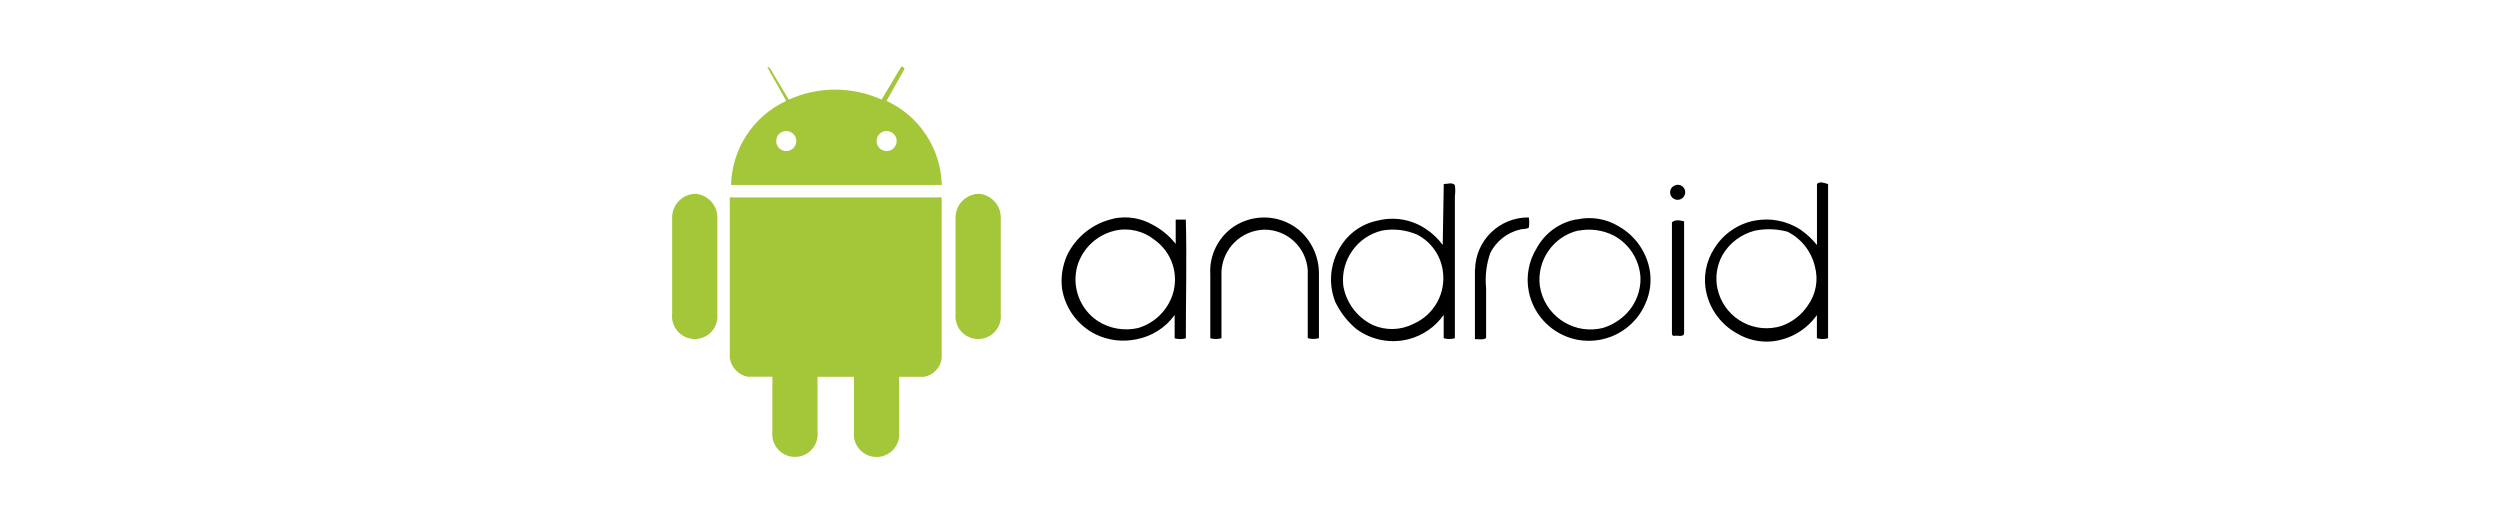 <?xml version="1.0" encoding="UTF-8"?>
<svg id="Capa_2" data-name="Capa 2" xmlns="http://www.w3.org/2000/svg" viewBox="0 0 335.27 70.24">
  <defs>
    <style>
      .cls-1 {
        fill: #a4c639;
      }

      .cls-2 {
        fill: none;
      }
    </style>
  </defs>
  <g id="Capa_1-2" data-name="Capa 1">
    <g id="Capa_1-3" data-name="Capa 1">
      <g>
        <path id="Trazado_174" data-name="Trazado 174" d="M193.61,24.68c.56,0,1.09-.27,1.5.14.07.5.07,1,0,1.5v19.04c-.49.14-1.01.14-1.5,0v-3.13c-1.14,1.62-2.82,2.78-4.75,3.27-2.4.6-4.94.1-6.94-1.36-1.21-1-2.18-2.25-2.86-3.67-.94-2.42-.69-5.14.68-7.35,1.1-1.84,2.93-3.12,5.03-3.54,2.19-.55,4.51-.16,6.4,1.09.89.58,1.68,1.32,2.31,2.18l.14-8.16M185.31,30.93c-3.32.81-5.53,3.95-5.17,7.35.37,2.3,1.85,4.28,3.95,5.3,1.74.77,3.74.73,5.44-.14,2.82-1.21,4.44-4.18,3.95-7.21-.31-2.03-1.58-3.8-3.4-4.75-1.49-.65-3.14-.85-4.75-.56h-.02ZM243.66,24.68c.41-.41.95-.14,1.5,0v20.68c-.49.14-1.01.14-1.5,0v-3.11c-1.42,2.02-3.66,3.31-6.12,3.54-1.62.13-3.23-.25-4.62-1.09-2.07-1.15-3.56-3.13-4.08-5.44-.47-2.06-.07-4.22,1.09-5.99,1.19-1.9,3.11-3.23,5.3-3.67,2.17-.43,4.41,0,6.26,1.22.82.57,1.55,1.26,2.18,2.04v-8.18M235.36,30.93c-1.83.46-3.4,1.63-4.36,3.27-.76,1.37-1,2.96-.68,4.49.78,3.64,4.36,5.96,8,5.18.19-.04.38-.09.57-.15,1.44-.5,2.69-1.46,3.54-2.73,1.11-1.53,1.46-3.48.95-5.3-.48-2.01-1.83-3.7-3.67-4.62-1.42-.38-2.91-.43-4.36-.14h0ZM224.76,24.81c.54-.13,1.08.19,1.21.73.06.26.02.54-.12.77-.29.48-.92.63-1.39.34-.09-.05-.17-.12-.24-.2-.36-.42-.32-1.05.1-1.41.13-.11.29-.19.46-.22h-.01ZM149.37,29.3c1.77-.35,3.6-.07,5.17.82,1.22.63,2.28,1.51,3.13,2.59v-3.26h1.36c.14,5.3,0,10.61,0,15.92-.49.14-1.01.14-1.5,0v-3.13c-1.23,1.72-3.09,2.89-5.17,3.27-1.84.38-3.75.14-5.44-.68-2.4-1.2-4.07-3.48-4.49-6.12-.19-1.53.05-3.08.68-4.49,1.22-2.51,3.53-4.32,6.26-4.9M149.5,30.94c-2.41.56-4.33,2.38-5.03,4.75-.76,2.78.33,5.74,2.73,7.35,1.61,1.04,3.57,1.38,5.44.95,2.18-.65,3.91-2.33,4.62-4.49.88-2.72-.11-5.7-2.45-7.35-1.49-1.19-3.44-1.64-5.3-1.22v.02ZM164.9,30.8c2.7-2.18,6.55-2.18,9.25,0,1.69,1.42,2.68,3.5,2.73,5.71v8.84c-.49.14-1.01.14-1.5,0v-9.11c-.2-3.08-2.77-5.47-5.86-5.44-3.06.1-5.54,2.52-5.71,5.58v8.98c-.49.14-1.01.14-1.5,0v-8.56c-.14-2.29.82-4.51,2.59-5.99v-.02ZM197.82,36.1c.09-3.9,3.31-6.99,7.21-6.94.07.45.07.91,0,1.36-.41.27-.82.14-1.22.27-1.71.42-3.15,1.56-3.95,3.13-.53,1.52-.72,3.14-.56,4.75v6.67c-.41.27-.95.14-1.5.14v-9.37h.01ZM211.43,29.44c1.95-.45,4.01-.11,5.71.95,2.13,1.22,3.61,3.31,4.08,5.71.29,1.56.1,3.17-.56,4.62-1.8,4.18-6.64,6.11-10.82,4.32-2.49-1.07-4.29-3.29-4.82-5.95-.4-2.02,0-4.12,1.09-5.86,1.11-2,3.05-3.4,5.3-3.81M211.68,30.91c-3.39.79-5.63,4.03-5.17,7.48.59,3.74,4.11,6.3,7.85,5.71.2-.03.4-.07.6-.12,1.25-.38,2.38-1.09,3.27-2.04,1.19-1.29,1.83-2.99,1.77-4.75-.14-2.34-1.48-4.45-3.54-5.58-1.46-.75-3.13-.99-4.75-.68l-.03-.02ZM224.22,29.82c.41-.41,1.09-.27,1.63-.14v14.96c0,.68-.95.27-1.36.41-.15,0-.26-.13-.27-.27v-14.96Z"/>
        <path id="Trazado_175" data-name="Trazado 175" class="cls-1" d="M103.08,9.33l2.36,4.2c-4.41,2.04-7.28,6.41-7.4,11.27h28.26c-.12-4.86-2.99-9.23-7.4-11.27l2.35-4.2s.17-.17-.17-.34c-.17-.17-.34.17-.34.17l-2.52,4.2c-3.95-1.79-8.49-1.79-12.44,0l-2.52-4.21c-.09-.09-.21-.15-.34-.17.02.13.08.24.17.34h-.02ZM105.44,17.57c.74,0,1.35.6,1.35,1.34,0,.74-.6,1.35-1.34,1.35h0c-.73.01-1.33-.57-1.35-1.3v-.04c-.01-.73.57-1.33,1.3-1.35h.04ZM118.9,17.57c.74,0,1.35.6,1.35,1.34,0,.74-.6,1.35-1.34,1.35h0c-.73.01-1.33-.57-1.35-1.3v-.04c-.01-.73.57-1.33,1.3-1.35h.04ZM97.87,26.47v21.53c.19,1.25,1.12,2.25,2.36,2.52h3.35v7.4c-.17,1.67,1.04,3.17,2.72,3.34,1.67.17,3.17-1.04,3.34-2.72.02-.21.02-.42,0-.62v-7.39h4.88v7.4c-.17,1.67,1.04,3.17,2.72,3.34,1.67.17,3.17-1.04,3.34-2.72.02-.21.02-.42,0-.62v-7.4h3.35c1.26-.22,2.22-1.25,2.36-2.52v-21.54h-28.41Z"/>
        <path id="A" class="cls-1" d="M93.17,25.98c1.76.09,3.12,1.59,3.03,3.35v12.78c.17,1.67-1.04,3.17-2.72,3.34-1.67.17-3.17-1.04-3.34-2.72-.02-.21-.02-.42,0-.62v-12.77c-.09-1.76,1.27-3.26,3.03-3.35h0Z"/>
        <path id="A-2" class="cls-1" d="M131.18,25.98c1.76.09,3.12,1.59,3.03,3.35v12.78c.17,1.67-1.04,3.17-2.72,3.34-1.67.17-3.17-1.04-3.34-2.72-.02-.21-.02-.42,0-.62v-12.77c-.09-1.76,1.27-3.26,3.03-3.35h0Z"/>
      </g>
      <rect class="cls-2" width="335.27" height="70.24"/>
    </g>
  </g>
</svg>